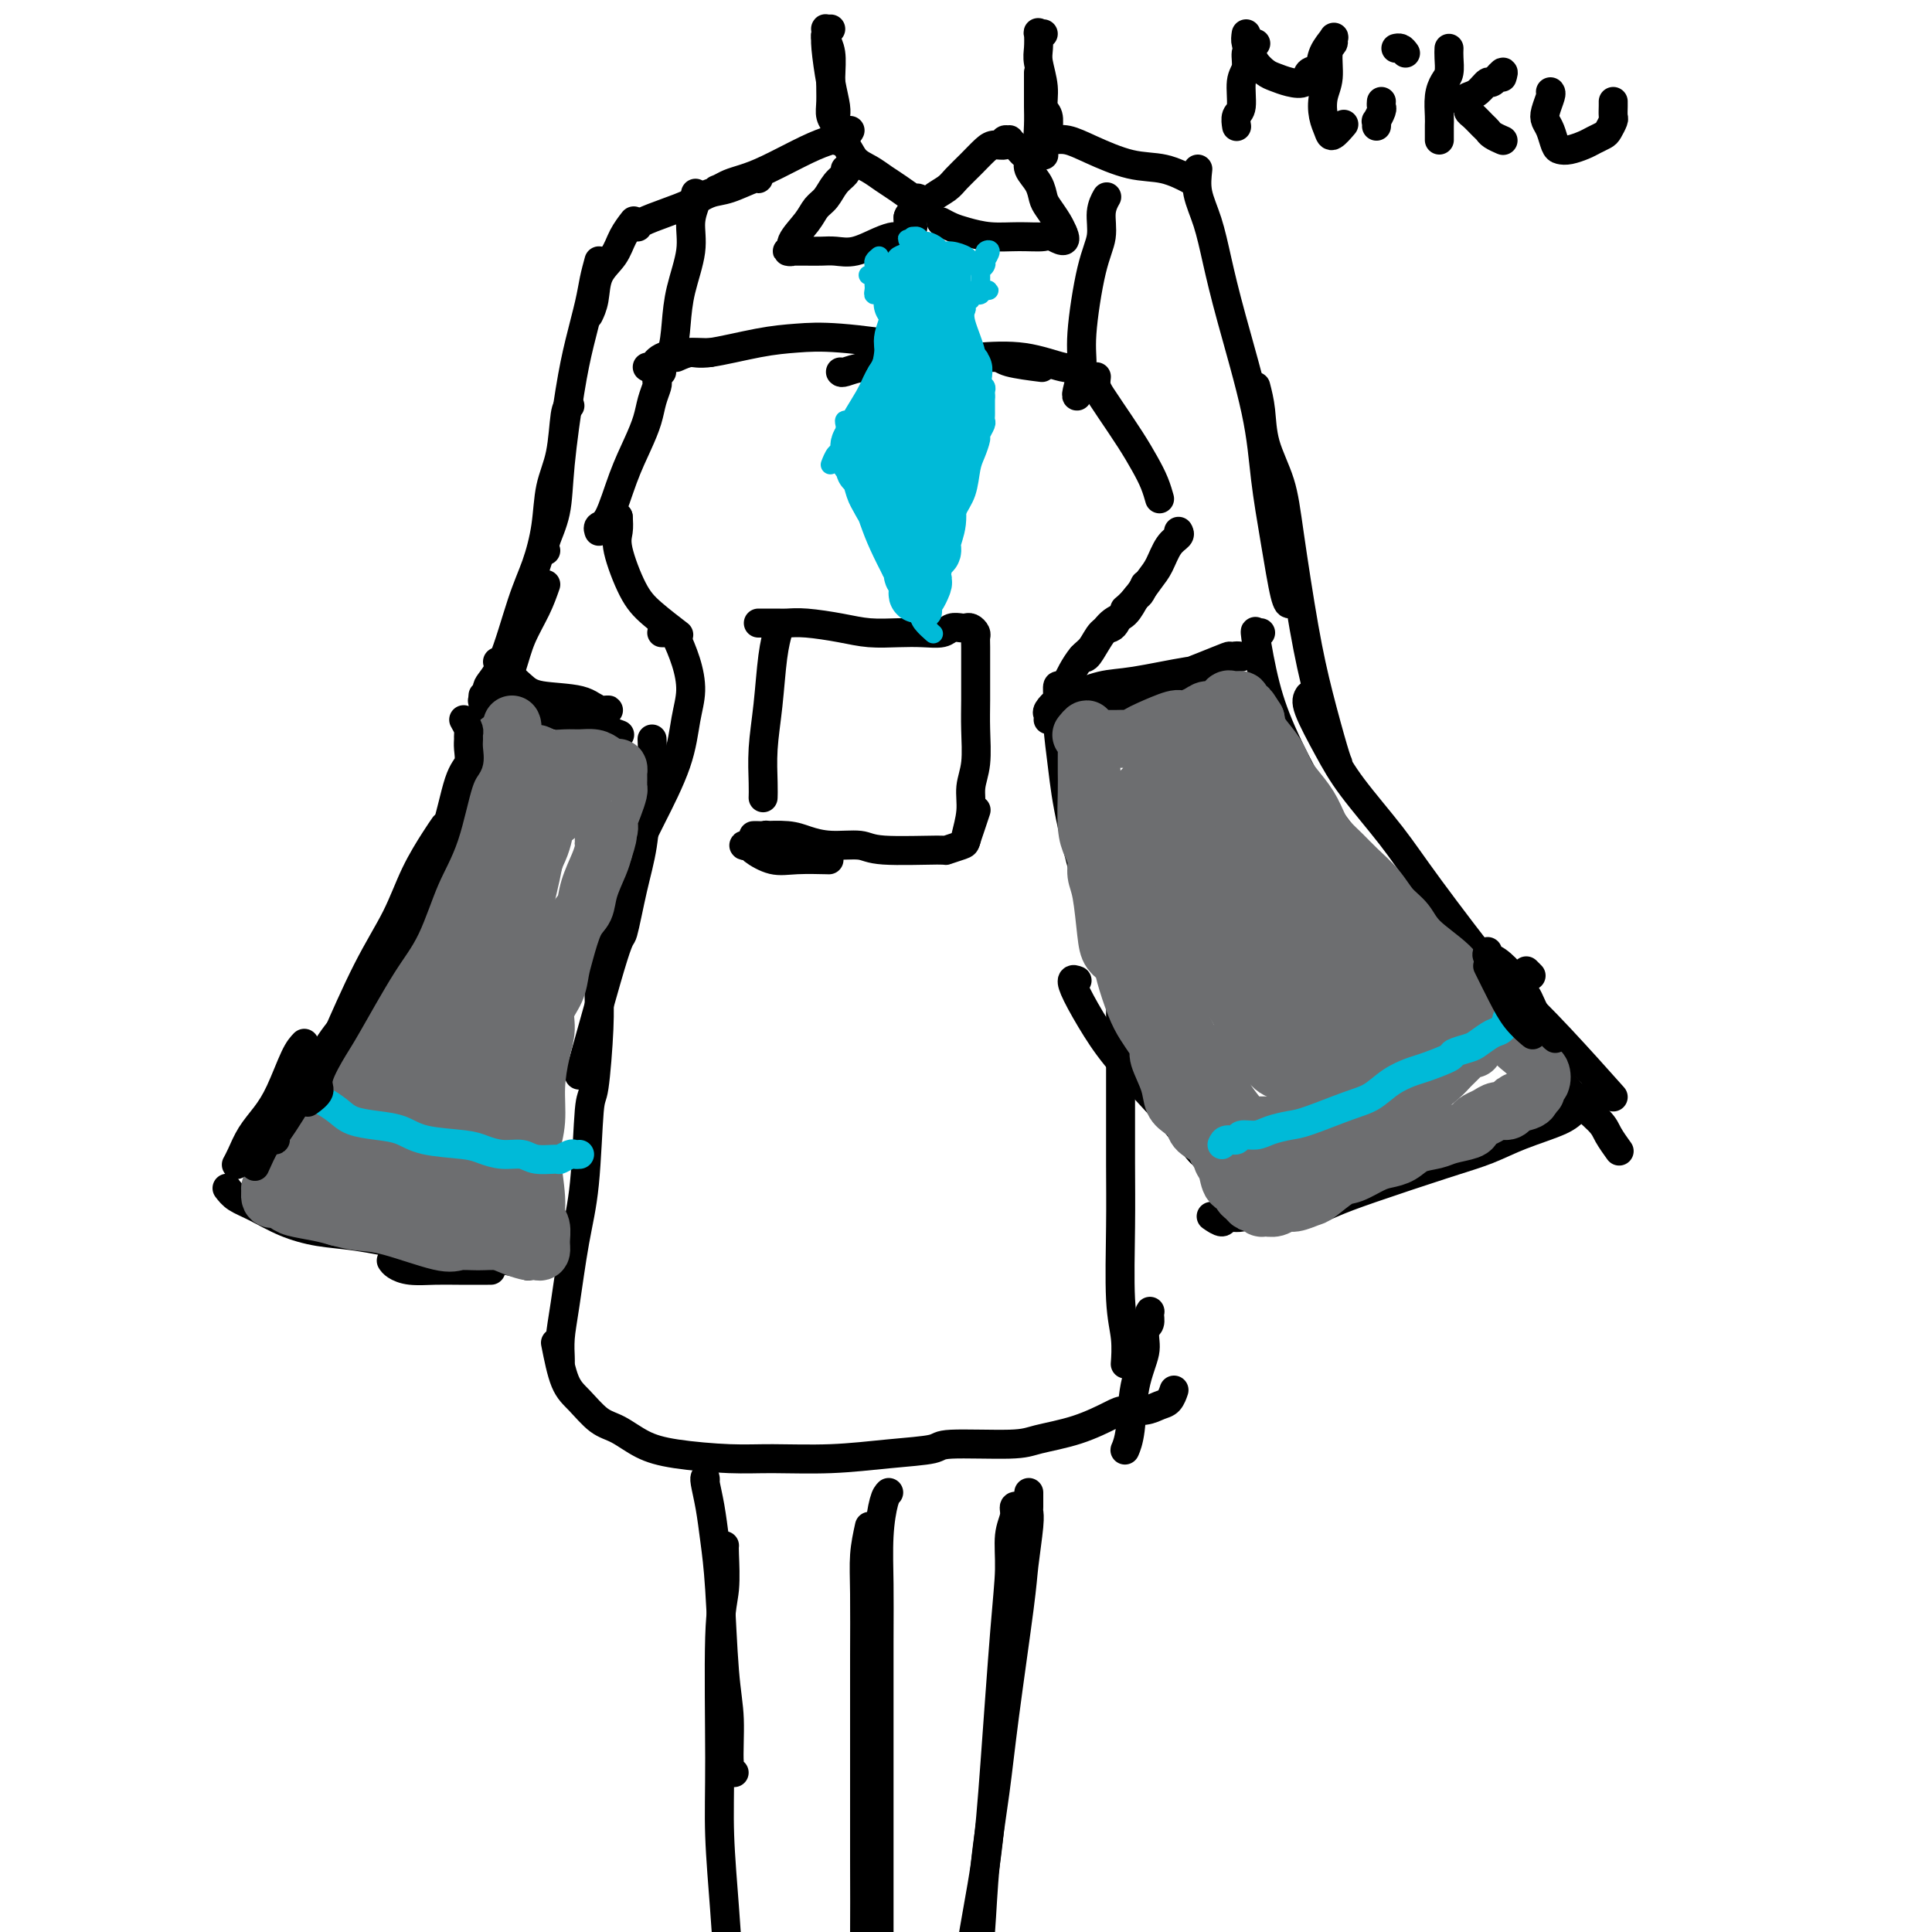 <svg viewBox='0 0 400 400' version='1.1' xmlns='http://www.w3.org/2000/svg' xmlns:xlink='http://www.w3.org/1999/xlink'><g fill='none' stroke='#000000' stroke-width='6' stroke-linecap='round' stroke-linejoin='round'><path d='M171,8c0.031,-0.476 0.061,-0.952 0,-1c-0.061,-0.048 -0.214,0.333 0,1c0.214,0.667 0.793,1.621 1,3c0.207,1.379 0.041,3.182 0,5c-0.041,1.818 0.041,3.652 0,5c-0.041,1.348 -0.207,2.212 0,3c0.207,0.788 0.788,1.500 1,2c0.212,0.500 0.057,0.789 0,1c-0.057,0.211 -0.015,0.345 0,0c0.015,-0.345 0.004,-1.170 0,-2c-0.004,-0.830 -0.001,-1.666 0,-2c0.001,-0.334 0.001,-0.167 0,0'/><path d='M172,6c-0.421,0.019 -0.842,0.037 -1,0c-0.158,-0.037 -0.053,-0.130 0,0c0.053,0.130 0.053,0.483 0,1c-0.053,0.517 -0.158,1.196 0,3c0.158,1.804 0.578,4.731 1,7c0.422,2.269 0.844,3.880 1,5c0.156,1.120 0.044,1.749 0,2c-0.044,0.251 -0.022,0.126 0,0'/><path d='M216,7c-0.420,0.075 -0.841,0.151 -1,0c-0.159,-0.151 -0.058,-0.528 0,0c0.058,0.528 0.072,1.961 0,3c-0.072,1.039 -0.229,1.685 0,3c0.229,1.315 0.846,3.298 1,5c0.154,1.702 -0.155,3.122 0,4c0.155,0.878 0.773,1.215 1,2c0.227,0.785 0.061,2.019 0,3c-0.061,0.981 -0.017,1.709 0,2c0.017,0.291 0.009,0.146 0,0'/><path d='M215,15c-0.001,0.149 -0.001,0.298 0,1c0.001,0.702 0.004,1.957 0,3c-0.004,1.043 -0.015,1.873 0,3c0.015,1.127 0.056,2.549 0,4c-0.056,1.451 -0.207,2.929 0,4c0.207,1.071 0.774,1.735 1,2c0.226,0.265 0.113,0.133 0,0'/><path d='M217,29c-0.049,-0.010 -0.098,-0.020 0,0c0.098,0.020 0.341,0.070 1,0c0.659,-0.070 1.732,-0.260 3,0c1.268,0.260 2.729,0.970 5,2c2.271,1.030 5.351,2.379 8,3c2.649,0.621 4.867,0.513 7,1c2.133,0.487 4.181,1.568 5,2c0.819,0.432 0.410,0.216 0,0'/><path d='M176,27c-0.179,0.341 -0.358,0.683 -1,1c-0.642,0.317 -1.747,0.610 -3,1c-1.253,0.390 -2.653,0.878 -5,2c-2.347,1.122 -5.639,2.877 -8,4c-2.361,1.123 -3.789,1.614 -5,2c-1.211,0.386 -2.205,0.668 -3,1c-0.795,0.332 -1.389,0.714 -2,1c-0.611,0.286 -1.237,0.476 0,0c1.237,-0.476 4.337,-1.618 6,-2c1.663,-0.382 1.888,-0.005 2,0c0.112,0.005 0.111,-0.361 -1,0c-1.111,0.361 -3.331,1.448 -5,2c-1.669,0.552 -2.787,0.568 -4,1c-1.213,0.432 -2.521,1.279 -4,2c-1.479,0.721 -3.128,1.317 -5,2c-1.872,0.683 -3.965,1.453 -5,2c-1.035,0.547 -1.010,0.871 -1,1c0.010,0.129 0.005,0.065 0,0'/><path d='M173,28c-0.185,0.388 -0.370,0.775 0,1c0.370,0.225 1.295,0.286 2,1c0.705,0.714 1.191,2.080 2,3c0.809,0.920 1.942,1.395 3,2c1.058,0.605 2.039,1.342 3,2c0.961,0.658 1.900,1.238 3,2c1.100,0.762 2.361,1.707 3,2c0.639,0.293 0.656,-0.066 1,0c0.344,0.066 1.016,0.556 1,1c-0.016,0.444 -0.719,0.841 -1,1c-0.281,0.159 -0.141,0.079 0,0'/><path d='M175,35c0.180,0.275 0.359,0.551 0,1c-0.359,0.449 -1.257,1.072 -2,2c-0.743,0.928 -1.333,2.161 -2,3c-0.667,0.839 -1.413,1.282 -2,2c-0.587,0.718 -1.015,1.709 -2,3c-0.985,1.291 -2.527,2.882 -3,4c-0.473,1.118 0.124,1.764 0,2c-0.124,0.236 -0.971,0.063 -1,0c-0.029,-0.063 0.758,-0.017 1,0c0.242,0.017 -0.060,0.004 0,0c0.060,-0.004 0.482,0.001 1,0c0.518,-0.001 1.132,-0.007 2,0c0.868,0.007 1.991,0.026 3,0c1.009,-0.026 1.905,-0.097 3,0c1.095,0.097 2.391,0.363 4,0c1.609,-0.363 3.532,-1.355 5,-2c1.468,-0.645 2.481,-0.944 3,-1c0.519,-0.056 0.546,0.130 1,0c0.454,-0.130 1.337,-0.575 2,-1c0.663,-0.425 1.106,-0.831 1,-1c-0.106,-0.169 -0.760,-0.100 -1,0c-0.240,0.100 -0.064,0.233 0,0c0.064,-0.233 0.017,-0.832 0,-1c-0.017,-0.168 -0.005,0.095 0,0c0.005,-0.095 0.002,-0.547 0,-1'/><path d='M188,45c0.126,-0.655 0.442,-0.794 1,-1c0.558,-0.206 1.360,-0.481 2,-1c0.640,-0.519 1.120,-1.284 2,-2c0.880,-0.716 2.161,-1.383 3,-2c0.839,-0.617 1.238,-1.184 2,-2c0.762,-0.816 1.888,-1.883 3,-3c1.112,-1.117 2.211,-2.285 3,-3c0.789,-0.715 1.268,-0.977 2,-1c0.732,-0.023 1.717,0.194 2,0c0.283,-0.194 -0.135,-0.799 0,-1c0.135,-0.201 0.824,0.002 1,0c0.176,-0.002 -0.160,-0.208 0,0c0.160,0.208 0.818,0.829 1,1c0.182,0.171 -0.111,-0.106 0,0c0.111,0.106 0.625,0.597 1,1c0.375,0.403 0.612,0.717 1,1c0.388,0.283 0.929,0.536 1,1c0.071,0.464 -0.328,1.139 0,2c0.328,0.861 1.384,1.909 2,3c0.616,1.091 0.792,2.226 1,3c0.208,0.774 0.448,1.188 1,2c0.552,0.812 1.416,2.021 2,3c0.584,0.979 0.889,1.726 1,2c0.111,0.274 0.030,0.074 0,0c-0.030,-0.074 -0.009,-0.021 0,0c0.009,0.021 0.004,0.011 0,0'/><path d='M220,48c1.465,3.010 -0.874,1.536 -2,1c-1.126,-0.536 -1.039,-0.132 -2,0c-0.961,0.132 -2.969,-0.007 -5,0c-2.031,0.007 -4.086,0.159 -6,0c-1.914,-0.159 -3.688,-0.630 -5,-1c-1.312,-0.370 -2.161,-0.638 -3,-1c-0.839,-0.362 -1.668,-0.818 -2,-1c-0.332,-0.182 -0.166,-0.091 0,0'/><path d='M260,9c-0.301,0.386 -0.601,0.772 -1,1c-0.399,0.228 -0.895,0.297 -1,1c-0.105,0.703 0.182,2.038 0,3c-0.182,0.962 -0.833,1.551 -1,3c-0.167,1.449 0.151,3.760 0,5c-0.151,1.240 -0.771,1.411 -1,2c-0.229,0.589 -0.065,1.597 0,2c0.065,0.403 0.033,0.202 0,0'/><path d='M258,7c-0.096,0.665 -0.192,1.330 0,2c0.192,0.670 0.673,1.346 1,2c0.327,0.654 0.501,1.288 1,2c0.499,0.712 1.323,1.504 2,2c0.677,0.496 1.208,0.695 2,1c0.792,0.305 1.846,0.714 3,1c1.154,0.286 2.408,0.447 3,0c0.592,-0.447 0.523,-1.504 1,-2c0.477,-0.496 1.502,-0.431 2,-1c0.498,-0.569 0.469,-1.771 1,-3c0.531,-1.229 1.621,-2.485 2,-3c0.379,-0.515 0.045,-0.288 0,0c-0.045,0.288 0.197,0.636 0,1c-0.197,0.364 -0.834,0.745 -1,2c-0.166,1.255 0.139,3.386 0,5c-0.139,1.614 -0.724,2.712 -1,4c-0.276,1.288 -0.245,2.765 0,4c0.245,1.235 0.705,2.228 1,3c0.295,0.772 0.426,1.323 1,1c0.574,-0.323 1.593,-1.521 2,-2c0.407,-0.479 0.204,-0.240 0,0'/><path d='M286,21c-0.030,0.372 -0.061,0.744 0,1c0.061,0.256 0.212,0.394 0,1c-0.212,0.606 -0.789,1.678 -1,2c-0.211,0.322 -0.057,-0.106 0,0c0.057,0.106 0.016,0.744 0,1c-0.016,0.256 -0.008,0.128 0,0'/><path d='M291,11c-0.311,-0.422 -0.622,-0.844 -1,-1c-0.378,-0.156 -0.822,-0.044 -1,0c-0.178,0.044 -0.089,0.022 0,0'/><path d='M300,10c-0.022,0.550 -0.044,1.099 0,2c0.044,0.901 0.155,2.152 0,3c-0.155,0.848 -0.578,1.291 -1,2c-0.422,0.709 -0.845,1.682 -1,3c-0.155,1.318 -0.041,2.980 0,4c0.041,1.020 0.011,1.397 0,2c-0.011,0.603 -0.003,1.432 0,2c0.003,0.568 0.001,0.877 0,1c-0.001,0.123 -0.000,0.062 0,0'/><path d='M311,16c0.209,-0.664 0.418,-1.327 0,-1c-0.418,0.327 -1.462,1.646 -2,2c-0.538,0.354 -0.571,-0.256 -1,0c-0.429,0.256 -1.254,1.378 -2,2c-0.746,0.622 -1.413,0.743 -2,1c-0.587,0.257 -1.093,0.650 -1,1c0.093,0.350 0.785,0.657 1,1c0.215,0.343 -0.046,0.722 0,1c0.046,0.278 0.398,0.457 1,1c0.602,0.543 1.454,1.452 2,2c0.546,0.548 0.785,0.734 1,1c0.215,0.266 0.404,0.610 1,1c0.596,0.390 1.599,0.826 2,1c0.401,0.174 0.201,0.087 0,0'/><path d='M321,19c0.107,0.133 0.214,0.267 0,1c-0.214,0.733 -0.748,2.067 -1,3c-0.252,0.933 -0.220,1.466 0,2c0.220,0.534 0.629,1.068 1,2c0.371,0.932 0.704,2.261 1,3c0.296,0.739 0.555,0.888 1,1c0.445,0.112 1.074,0.186 2,0c0.926,-0.186 2.147,-0.631 3,-1c0.853,-0.369 1.339,-0.661 2,-1c0.661,-0.339 1.498,-0.724 2,-1c0.502,-0.276 0.671,-0.442 1,-1c0.329,-0.558 0.820,-1.509 1,-2c0.180,-0.491 0.048,-0.523 0,-1c-0.048,-0.477 -0.013,-1.398 0,-2c0.013,-0.602 0.004,-0.886 0,-1c-0.004,-0.114 -0.002,-0.057 0,0'/><path d='M131,46c0.189,-0.242 0.377,-0.483 0,0c-0.377,0.483 -1.320,1.692 -2,3c-0.680,1.308 -1.097,2.715 -2,4c-0.903,1.285 -2.294,2.447 -3,4c-0.706,1.553 -0.729,3.495 -1,5c-0.271,1.505 -0.792,2.573 -1,3c-0.208,0.427 -0.104,0.214 0,0'/><path d='M124,54c-0.358,1.314 -0.716,2.627 -1,4c-0.284,1.373 -0.495,2.805 -1,5c-0.505,2.195 -1.306,5.151 -2,8c-0.694,2.849 -1.282,5.590 -2,10c-0.718,4.410 -1.565,10.488 -2,15c-0.435,4.512 -0.457,7.457 -1,10c-0.543,2.543 -1.608,4.685 -2,6c-0.392,1.315 -0.112,1.804 0,2c0.112,0.196 0.056,0.098 0,0'/><path d='M118,84c-0.365,0.101 -0.730,0.202 -1,2c-0.270,1.798 -0.445,5.292 -1,8c-0.555,2.708 -1.492,4.629 -2,7c-0.508,2.371 -0.589,5.191 -1,8c-0.411,2.809 -1.153,5.607 -2,8c-0.847,2.393 -1.800,4.382 -3,8c-1.200,3.618 -2.648,8.864 -4,12c-1.352,3.136 -2.610,4.160 -3,5c-0.390,0.840 0.087,1.495 0,2c-0.087,0.505 -0.739,0.858 -1,1c-0.261,0.142 -0.130,0.071 0,0'/><path d='M113,121c-0.549,1.569 -1.099,3.138 -2,5c-0.901,1.862 -2.154,4.016 -3,6c-0.846,1.984 -1.285,3.797 -2,6c-0.715,2.203 -1.707,4.797 -3,8c-1.293,3.203 -2.887,7.016 -4,10c-1.113,2.984 -1.747,5.138 -2,6c-0.253,0.862 -0.127,0.431 0,0'/><path d='M92,171c-0.478,0.687 -0.956,1.374 -2,3c-1.044,1.626 -2.656,4.193 -4,7c-1.344,2.807 -2.422,5.856 -4,9c-1.578,3.144 -3.656,6.385 -6,11c-2.344,4.615 -4.956,10.604 -6,13c-1.044,2.396 -0.522,1.198 0,0'/><path d='M248,35c-0.180,1.614 -0.360,3.228 0,5c0.360,1.772 1.262,3.704 2,6c0.738,2.296 1.314,4.958 2,8c0.686,3.042 1.483,6.465 3,12c1.517,5.535 3.755,13.182 5,19c1.245,5.818 1.497,9.808 2,14c0.503,4.192 1.259,8.588 2,13c0.741,4.412 1.469,8.842 2,11c0.531,2.158 0.866,2.045 1,2c0.134,-0.045 0.067,-0.023 0,0'/><path d='M260,80c0.389,1.509 0.779,3.017 1,5c0.221,1.983 0.274,4.439 1,7c0.726,2.561 2.124,5.225 3,8c0.876,2.775 1.230,5.661 2,11c0.770,5.339 1.958,13.129 3,19c1.042,5.871 1.939,9.821 3,14c1.061,4.179 2.286,8.587 3,11c0.714,2.413 0.918,2.832 1,3c0.082,0.168 0.041,0.084 0,0'/><path d='M271,144c-0.356,0.538 -0.712,1.076 0,3c0.712,1.924 2.492,5.234 4,8c1.508,2.766 2.745,4.987 5,8c2.255,3.013 5.528,6.816 8,10c2.472,3.184 4.142,5.748 8,11c3.858,5.252 9.904,13.192 13,17c3.096,3.808 3.242,3.485 5,5c1.758,1.515 5.127,4.870 9,9c3.873,4.130 8.249,9.037 10,11c1.751,1.963 0.875,0.981 0,0'/><path d='M301,192c0.364,1.108 0.727,2.217 1,3c0.273,0.783 0.455,1.242 2,4c1.545,2.758 4.454,7.815 7,11c2.546,3.185 4.728,4.497 7,7c2.272,2.503 4.634,6.198 7,9c2.366,2.802 4.737,4.710 6,6c1.263,1.290 1.417,1.963 2,3c0.583,1.037 1.595,2.439 2,3c0.405,0.561 0.202,0.280 0,0'/><path d='M136,79c0.094,0.174 0.188,0.349 0,1c-0.188,0.651 -0.658,1.779 -1,3c-0.342,1.221 -0.554,2.537 -1,4c-0.446,1.463 -1.125,3.075 -2,5c-0.875,1.925 -1.947,4.162 -3,7c-1.053,2.838 -2.086,6.276 -3,8c-0.914,1.724 -1.708,1.733 -2,2c-0.292,0.267 -0.084,0.790 0,1c0.084,0.210 0.042,0.105 0,0'/><path d='M128,107c0.000,0.833 0.000,1.667 0,2c0.000,0.333 0.000,0.167 0,0'/><path d='M128,107c0.069,1.026 0.138,2.051 0,3c-0.138,0.949 -0.485,1.821 0,4c0.485,2.179 1.800,5.667 3,8c1.200,2.333 2.285,3.513 4,5c1.715,1.487 4.062,3.282 5,4c0.938,0.718 0.469,0.359 0,0'/><path d='M227,78c-0.080,0.670 -0.159,1.340 0,2c0.159,0.660 0.557,1.309 1,2c0.443,0.691 0.931,1.422 2,3c1.069,1.578 2.717,4.003 4,6c1.283,1.997 2.199,3.566 3,5c0.801,1.434 1.485,2.732 2,4c0.515,1.268 0.861,2.505 1,3c0.139,0.495 0.069,0.247 0,0'/><path d='M244,110c0.177,0.301 0.353,0.601 0,1c-0.353,0.399 -1.237,0.895 -2,2c-0.763,1.105 -1.406,2.818 -2,4c-0.594,1.182 -1.139,1.832 -2,3c-0.861,1.168 -2.040,2.853 -3,4c-0.960,1.147 -1.703,1.756 -2,2c-0.297,0.244 -0.149,0.122 0,0'/><path d='M237,121c-0.351,0.814 -0.702,1.628 -1,2c-0.298,0.372 -0.541,0.303 -1,1c-0.459,0.697 -1.132,2.159 -2,3c-0.868,0.841 -1.932,1.063 -3,2c-1.068,0.938 -2.142,2.591 -3,4c-0.858,1.409 -1.500,2.572 -2,3c-0.500,0.428 -0.857,0.122 -1,0c-0.143,-0.122 -0.071,-0.061 0,0'/><path d='M231,129c-0.244,0.390 -0.489,0.779 -1,1c-0.511,0.221 -1.289,0.273 -2,1c-0.711,0.727 -1.353,2.128 -2,3c-0.647,0.872 -1.297,1.213 -2,2c-0.703,0.787 -1.458,2.020 -2,3c-0.542,0.980 -0.869,1.709 -1,2c-0.131,0.291 -0.065,0.146 0,0'/><path d='M134,76c0.318,0.196 0.635,0.392 1,0c0.365,-0.392 0.777,-1.373 2,-2c1.223,-0.627 3.256,-0.900 5,-1c1.744,-0.100 3.200,-0.027 4,0c0.800,0.027 0.943,0.008 1,0c0.057,-0.008 0.029,-0.004 0,0'/><path d='M140,74c1.065,-0.476 2.131,-0.952 3,-1c0.869,-0.048 1.542,0.332 4,0c2.458,-0.332 6.703,-1.377 10,-2c3.297,-0.623 5.647,-0.823 8,-1c2.353,-0.177 4.709,-0.332 9,0c4.291,0.332 10.517,1.150 15,2c4.483,0.850 7.223,1.730 10,2c2.777,0.270 5.590,-0.072 7,0c1.410,0.072 1.418,0.558 3,1c1.582,0.442 4.738,0.841 6,1c1.262,0.159 0.631,0.080 0,0'/><path d='M174,77c0.102,0.120 0.203,0.239 1,0c0.797,-0.239 2.289,-0.837 4,-1c1.711,-0.163 3.641,0.107 6,0c2.359,-0.107 5.147,-0.593 8,-1c2.853,-0.407 5.770,-0.736 9,-1c3.230,-0.264 6.773,-0.462 10,0c3.227,0.462 6.138,1.586 8,2c1.862,0.414 2.675,0.118 3,0c0.325,-0.118 0.163,-0.059 0,0'/><path d='M137,131c0.783,-0.001 1.566,-0.002 2,0c0.434,0.002 0.519,0.007 1,1c0.481,0.993 1.356,2.973 2,5c0.644,2.027 1.055,4.099 1,6c-0.055,1.901 -0.575,3.631 -1,6c-0.425,2.369 -0.753,5.377 -2,9c-1.247,3.623 -3.413,7.860 -5,11c-1.587,3.140 -2.596,5.183 -3,6c-0.404,0.817 -0.202,0.409 0,0'/><path d='M135,153c0.095,2.499 0.190,4.998 0,7c-0.190,2.002 -0.666,3.508 -1,6c-0.334,2.492 -0.528,5.970 -1,9c-0.472,3.030 -1.223,5.614 -2,9c-0.777,3.386 -1.581,7.576 -2,9c-0.419,1.424 -0.452,0.083 -2,5c-1.548,4.917 -4.609,16.093 -6,21c-1.391,4.907 -1.112,3.545 -1,3c0.112,-0.545 0.056,-0.272 0,0'/><path d='M221,143c-0.308,0.179 -0.616,0.357 -1,0c-0.384,-0.357 -0.846,-1.251 -1,-1c-0.154,0.251 -0.002,1.646 0,3c0.002,1.354 -0.147,2.667 0,5c0.147,2.333 0.591,5.687 1,9c0.409,3.313 0.782,6.585 2,12c1.218,5.415 3.279,12.973 5,19c1.721,6.027 3.100,10.523 4,13c0.900,2.477 1.319,2.936 2,6c0.681,3.064 1.623,8.733 2,11c0.377,2.267 0.188,1.134 0,0'/><path d='M232,183c0.000,0.998 0.000,1.996 0,3c-0.000,1.004 -0.000,2.014 0,5c0.000,2.986 0.000,7.949 0,12c-0.000,4.051 -0.001,7.191 0,11c0.001,3.809 0.004,8.288 0,13c-0.004,4.712 -0.015,9.656 0,14c0.015,4.344 0.057,8.089 0,13c-0.057,4.911 -0.211,10.990 0,15c0.211,4.010 0.789,5.951 1,8c0.211,2.049 0.057,4.205 0,5c-0.057,0.795 -0.016,0.227 0,0c0.016,-0.227 0.008,-0.114 0,0'/><path d='M124,190c0.006,0.201 0.013,0.403 0,3c-0.013,2.597 -0.044,7.591 0,11c0.044,3.409 0.164,5.233 0,9c-0.164,3.767 -0.611,9.475 -1,12c-0.389,2.525 -0.721,1.865 -1,5c-0.279,3.135 -0.506,10.066 -1,15c-0.494,4.934 -1.257,7.872 -2,12c-0.743,4.128 -1.467,9.446 -2,13c-0.533,3.554 -0.875,5.344 -1,7c-0.125,1.656 -0.034,3.177 0,4c0.034,0.823 0.010,0.950 0,1c-0.010,0.050 -0.005,0.025 0,0'/><path d='M115,278c0.603,3.039 1.205,6.078 2,8c0.795,1.922 1.781,2.728 3,4c1.219,1.272 2.669,3.010 4,4c1.331,0.990 2.541,1.232 4,2c1.459,0.768 3.165,2.063 5,3c1.835,0.937 3.799,1.516 7,2c3.201,0.484 7.639,0.873 11,1c3.361,0.127 5.643,-0.008 9,0c3.357,0.008 7.788,0.161 12,0c4.212,-0.161 8.205,-0.634 12,-1c3.795,-0.366 7.390,-0.625 9,-1c1.610,-0.375 1.233,-0.867 4,-1c2.767,-0.133 8.679,0.094 12,0c3.321,-0.094 4.051,-0.508 6,-1c1.949,-0.492 5.116,-1.063 8,-2c2.884,-0.937 5.483,-2.239 7,-3c1.517,-0.761 1.951,-0.982 3,-1c1.049,-0.018 2.712,0.166 4,0c1.288,-0.166 2.201,-0.684 3,-1c0.799,-0.316 1.484,-0.431 2,-1c0.516,-0.569 0.862,-1.591 1,-2c0.138,-0.409 0.069,-0.204 0,0'/><path d='M237,276c-0.116,-0.363 -0.231,-0.726 0,-1c0.231,-0.274 0.810,-0.459 1,-1c0.190,-0.541 -0.008,-1.437 0,-2c0.008,-0.563 0.224,-0.794 0,0c-0.224,0.794 -0.887,2.613 -1,4c-0.113,1.387 0.323,2.344 0,4c-0.323,1.656 -1.407,4.013 -2,7c-0.593,2.987 -0.695,6.605 -1,9c-0.305,2.395 -0.813,3.568 -1,4c-0.187,0.432 -0.053,0.123 0,0c0.053,-0.123 0.027,-0.062 0,0'/><path d='M161,131c0.091,-0.322 0.182,-0.645 0,0c-0.182,0.645 -0.637,2.257 -1,5c-0.363,2.743 -0.633,6.616 -1,10c-0.367,3.384 -0.830,6.280 -1,9c-0.170,2.720 -0.045,5.265 0,7c0.045,1.735 0.012,2.661 0,3c-0.012,0.339 -0.003,0.091 0,0c0.003,-0.091 0.001,-0.026 0,0c-0.001,0.026 -0.000,0.013 0,0'/><path d='M157,129c0.659,0.002 1.319,0.003 2,0c0.681,-0.003 1.384,-0.011 2,0c0.616,0.011 1.147,0.042 2,0c0.853,-0.042 2.030,-0.155 4,0c1.970,0.155 4.734,0.578 7,1c2.266,0.422 4.035,0.841 6,1c1.965,0.159 4.127,0.057 6,0c1.873,-0.057 3.458,-0.067 5,0c1.542,0.067 3.043,0.213 4,0c0.957,-0.213 1.370,-0.786 2,-1c0.630,-0.214 1.475,-0.069 2,0c0.525,0.069 0.729,0.061 1,0c0.271,-0.061 0.608,-0.174 1,0c0.392,0.174 0.837,0.635 1,1c0.163,0.365 0.043,0.632 0,1c-0.043,0.368 -0.011,0.835 0,2c0.011,1.165 -0.001,3.027 0,5c0.001,1.973 0.015,4.056 0,6c-0.015,1.944 -0.060,3.750 0,6c0.060,2.250 0.226,4.943 0,7c-0.226,2.057 -0.845,3.479 -1,5c-0.155,1.521 0.154,3.140 0,5c-0.154,1.860 -0.772,3.962 -1,5c-0.228,1.038 -0.065,1.011 0,1c0.065,-0.011 0.033,-0.005 0,0'/><path d='M202,168c0.084,-0.255 0.168,-0.509 0,0c-0.168,0.509 -0.589,1.782 -1,3c-0.411,1.218 -0.813,2.380 -1,3c-0.187,0.620 -0.158,0.698 -1,1c-0.842,0.302 -2.556,0.828 -3,1c-0.444,0.172 0.380,-0.009 -2,0c-2.380,0.009 -7.965,0.209 -11,0c-3.035,-0.209 -3.521,-0.827 -5,-1c-1.479,-0.173 -3.950,0.097 -6,0c-2.050,-0.097 -3.678,-0.562 -5,-1c-1.322,-0.438 -2.337,-0.850 -4,-1c-1.663,-0.150 -3.973,-0.040 -5,0c-1.027,0.040 -0.769,0.010 -1,0c-0.231,-0.010 -0.950,0.001 -1,0c-0.050,-0.001 0.569,-0.015 1,0c0.431,0.015 0.673,0.060 1,0c0.327,-0.060 0.738,-0.226 1,0c0.262,0.226 0.375,0.845 0,1c-0.375,0.155 -1.238,-0.153 -2,0c-0.762,0.153 -1.422,0.766 -2,1c-0.578,0.234 -1.074,0.087 -1,0c0.074,-0.087 0.718,-0.114 1,0c0.282,0.114 0.203,0.370 1,1c0.797,0.630 2.471,1.633 4,2c1.529,0.367 2.912,0.099 5,0c2.088,-0.099 4.882,-0.028 6,0c1.118,0.028 0.559,0.014 0,0'/><path d='M217,149c0.047,-0.366 0.094,-0.732 0,-1c-0.094,-0.268 -0.327,-0.438 0,-1c0.327,-0.562 1.216,-1.517 2,-2c0.784,-0.483 1.463,-0.495 3,-1c1.537,-0.505 3.934,-1.502 6,-2c2.066,-0.498 3.803,-0.498 7,-1c3.197,-0.502 7.854,-1.507 11,-2c3.146,-0.493 4.780,-0.473 6,-1c1.220,-0.527 2.026,-1.599 3,-2c0.974,-0.401 2.118,-0.129 2,0c-0.118,0.129 -1.497,0.114 -2,0c-0.503,-0.114 -0.131,-0.329 -1,0c-0.869,0.329 -2.981,1.202 -5,2c-2.019,0.798 -3.947,1.521 -7,3c-3.053,1.479 -7.230,3.715 -10,5c-2.770,1.285 -4.132,1.618 -5,2c-0.868,0.382 -1.244,0.813 -1,1c0.244,0.187 1.106,0.132 2,0c0.894,-0.132 1.819,-0.340 4,-1c2.181,-0.660 5.618,-1.771 8,-3c2.382,-1.229 3.711,-2.577 5,-3c1.289,-0.423 2.539,0.078 3,0c0.461,-0.078 0.132,-0.737 0,-1c-0.132,-0.263 -0.066,-0.132 0,0'/><path d='M103,137c0.383,-0.151 0.767,-0.301 1,0c0.233,0.301 0.316,1.055 1,2c0.684,0.945 1.968,2.081 3,3c1.032,0.919 1.810,1.620 4,2c2.190,0.380 5.790,0.439 8,1c2.210,0.561 3.029,1.626 4,2c0.971,0.374 2.093,0.058 2,0c-0.093,-0.058 -1.402,0.142 -2,0c-0.598,-0.142 -0.485,-0.625 -2,-1c-1.515,-0.375 -4.659,-0.644 -7,-1c-2.341,-0.356 -3.879,-0.801 -5,-1c-1.121,-0.199 -1.826,-0.152 -2,0c-0.174,0.152 0.182,0.408 1,1c0.818,0.592 2.097,1.521 3,2c0.903,0.479 1.430,0.507 3,1c1.570,0.493 4.184,1.452 6,2c1.816,0.548 2.835,0.686 4,1c1.165,0.314 2.476,0.804 3,1c0.524,0.196 0.262,0.098 0,0'/><path d='M100,144c0.066,0.795 0.132,1.590 0,3c-0.132,1.410 -0.461,3.435 -1,6c-0.539,2.565 -1.286,5.668 -2,9c-0.714,3.332 -1.395,6.891 -3,11c-1.605,4.109 -4.135,8.769 -6,13c-1.865,4.231 -3.064,8.034 -6,14c-2.936,5.966 -7.610,14.096 -11,19c-3.390,4.904 -5.496,6.583 -7,8c-1.504,1.417 -2.405,2.574 -3,3c-0.595,0.426 -0.884,0.122 -1,0c-0.116,-0.122 -0.058,-0.061 0,0'/><path d='M71,218c-1.015,0.504 -2.031,1.008 -4,3c-1.969,1.992 -4.892,5.473 -7,8c-2.108,2.527 -3.400,4.100 -4,5c-0.600,0.900 -0.508,1.127 -1,2c-0.492,0.873 -1.569,2.392 -2,3c-0.431,0.608 -0.215,0.304 0,0'/><path d='M47,246c0.530,0.695 1.060,1.390 2,2c0.940,0.610 2.290,1.136 4,2c1.710,0.864 3.781,2.067 6,3c2.219,0.933 4.585,1.598 7,2c2.415,0.402 4.879,0.542 8,1c3.121,0.458 6.900,1.233 11,2c4.100,0.767 8.522,1.525 12,2c3.478,0.475 6.013,0.666 8,1c1.987,0.334 3.425,0.810 4,1c0.575,0.190 0.288,0.095 0,0'/><path d='M81,261c0.207,0.309 0.414,0.619 1,1c0.586,0.381 1.552,0.834 3,1c1.448,0.166 3.378,0.044 5,0c1.622,-0.044 2.937,-0.012 5,0c2.063,0.012 4.875,0.003 6,0c1.125,-0.003 0.562,-0.002 0,0'/><path d='M261,131c-0.433,-0.033 -0.866,-0.066 -1,0c-0.134,0.066 0.033,0.232 0,0c-0.033,-0.232 -0.264,-0.862 0,1c0.264,1.862 1.024,6.216 2,10c0.976,3.784 2.168,7.000 4,11c1.832,4.000 4.303,8.786 7,13c2.697,4.214 5.621,7.856 9,12c3.379,4.144 7.212,8.789 9,11c1.788,2.211 1.530,1.987 4,4c2.470,2.013 7.667,6.263 12,10c4.333,3.737 7.801,6.960 10,9c2.199,2.040 3.131,2.895 4,4c0.869,1.105 1.677,2.458 2,3c0.323,0.542 0.162,0.271 0,0'/><path d='M329,227c-0.234,0.774 -0.468,1.548 -1,2c-0.532,0.452 -1.361,0.583 -2,1c-0.639,0.417 -1.089,1.119 -3,2c-1.911,0.881 -5.283,1.940 -8,3c-2.717,1.060 -4.780,2.120 -7,3c-2.220,0.880 -4.597,1.580 -9,3c-4.403,1.420 -10.832,3.560 -15,5c-4.168,1.440 -6.076,2.178 -8,3c-1.924,0.822 -3.864,1.726 -5,2c-1.136,0.274 -1.470,-0.081 -2,0c-0.530,0.081 -1.258,0.599 -1,0c0.258,-0.599 1.502,-2.314 2,-3c0.498,-0.686 0.249,-0.343 0,0'/><path d='M281,240c-2.963,2.353 -5.925,4.706 -8,6c-2.075,1.294 -3.262,1.528 -5,2c-1.738,0.472 -4.028,1.180 -6,2c-1.972,0.820 -3.625,1.750 -5,2c-1.375,0.250 -2.472,-0.180 -3,0c-0.528,0.180 -0.488,0.972 -1,1c-0.512,0.028 -1.575,-0.706 -2,-1c-0.425,-0.294 -0.213,-0.147 0,0'/><path d='M223,203c-0.445,-0.172 -0.889,-0.345 -1,0c-0.111,0.345 0.113,1.206 1,3c0.887,1.794 2.438,4.519 4,7c1.562,2.481 3.137,4.717 6,8c2.863,3.283 7.015,7.612 10,11c2.985,3.388 4.804,5.835 6,7c1.196,1.165 1.770,1.047 2,1c0.230,-0.047 0.115,-0.024 0,0'/><path d='M239,223c-0.894,-0.771 -1.788,-1.542 -2,-2c-0.212,-0.458 0.259,-0.602 0,-1c-0.259,-0.398 -1.249,-1.052 -1,0c0.249,1.052 1.737,3.808 3,6c1.263,2.192 2.302,3.821 4,6c1.698,2.179 4.057,4.908 5,6c0.943,1.092 0.472,0.546 0,0'/><path d='M229,41c0.125,-0.220 0.250,-0.440 0,0c-0.250,0.440 -0.875,1.540 -1,3c-0.125,1.460 0.250,3.281 0,5c-0.250,1.719 -1.125,3.336 -2,7c-0.875,3.664 -1.751,9.374 -2,13c-0.249,3.626 0.129,5.168 0,7c-0.129,1.832 -0.766,3.955 -1,5c-0.234,1.045 -0.067,1.013 0,1c0.067,-0.013 0.033,-0.006 0,0'/><path d='M144,40c-0.034,0.396 -0.068,0.792 0,1c0.068,0.208 0.239,0.227 0,1c-0.239,0.773 -0.889,2.300 -1,4c-0.111,1.700 0.317,3.572 0,6c-0.317,2.428 -1.377,5.411 -2,8c-0.623,2.589 -0.808,4.785 -1,7c-0.192,2.215 -0.392,4.449 -1,6c-0.608,1.551 -1.625,2.417 -2,3c-0.375,0.583 -0.107,0.881 0,1c0.107,0.119 0.054,0.060 0,0'/><path d='M146,307c0.024,-0.428 0.048,-0.856 0,-1c-0.048,-0.144 -0.168,-0.004 0,1c0.168,1.004 0.623,2.872 1,5c0.377,2.128 0.674,4.518 1,7c0.326,2.482 0.679,5.057 1,10c0.321,4.943 0.608,12.253 1,17c0.392,4.747 0.889,6.932 1,10c0.111,3.068 -0.162,7.018 0,9c0.162,1.982 0.761,1.995 1,2c0.239,0.005 0.120,0.003 0,0'/><path d='M150,320c-0.031,0.180 -0.062,0.361 0,2c0.062,1.639 0.216,4.738 0,7c-0.216,2.262 -0.802,3.689 -1,10c-0.198,6.311 -0.009,17.506 0,25c0.009,7.494 -0.162,11.286 0,16c0.162,4.714 0.656,10.349 1,15c0.344,4.651 0.537,8.318 1,12c0.463,3.682 1.196,7.379 2,10c0.804,2.621 1.678,4.167 2,5c0.322,0.833 0.092,0.952 0,1c-0.092,0.048 -0.046,0.024 0,0'/><path d='M184,309c-0.309,0.300 -0.619,0.601 -1,2c-0.381,1.399 -0.834,3.897 -1,7c-0.166,3.103 -0.044,6.811 0,10c0.044,3.189 0.012,5.858 0,12c-0.012,6.142 -0.003,15.758 0,20c0.003,4.242 0.001,3.111 0,7c-0.001,3.889 -0.000,12.797 0,18c0.000,5.203 0.000,6.701 0,8c-0.000,1.299 -0.000,2.400 0,4c0.000,1.600 0.000,3.700 0,5c-0.000,1.300 -0.000,1.800 0,2c0.000,0.200 0.000,0.100 0,0'/><path d='M180,316c-0.423,1.933 -0.845,3.867 -1,6c-0.155,2.133 -0.041,4.466 0,8c0.041,3.534 0.010,8.268 0,13c-0.010,4.732 0.000,9.463 0,17c-0.000,7.537 -0.010,17.880 0,25c0.010,7.120 0.041,11.015 0,16c-0.041,4.985 -0.155,11.058 0,15c0.155,3.942 0.580,5.754 1,8c0.420,2.246 0.834,4.928 1,6c0.166,1.072 0.083,0.536 0,0'/><path d='M213,309c0.007,1.189 0.015,2.379 0,3c-0.015,0.621 -0.052,0.674 0,1c0.052,0.326 0.194,0.926 0,3c-0.194,2.074 -0.724,5.623 -1,8c-0.276,2.377 -0.297,3.583 -1,9c-0.703,5.417 -2.087,15.044 -3,22c-0.913,6.956 -1.355,11.240 -2,16c-0.645,4.760 -1.493,9.994 -2,15c-0.507,5.006 -0.672,9.783 -1,14c-0.328,4.217 -0.820,7.873 -1,11c-0.180,3.127 -0.048,5.727 0,8c0.048,2.273 0.014,4.221 0,5c-0.014,0.779 -0.007,0.390 0,0'/><path d='M211,312c-0.454,-0.147 -0.908,-0.294 -1,0c-0.092,0.294 0.179,1.027 0,2c-0.179,0.973 -0.809,2.184 -1,4c-0.191,1.816 0.058,4.238 0,7c-0.058,2.762 -0.424,5.865 -1,13c-0.576,7.135 -1.363,18.302 -2,27c-0.637,8.698 -1.123,14.927 -2,21c-0.877,6.073 -2.144,11.991 -3,18c-0.856,6.009 -1.301,12.110 -2,18c-0.699,5.890 -1.651,11.568 -2,14c-0.349,2.432 -0.094,1.616 0,5c0.094,3.384 0.027,10.967 0,14c-0.027,3.033 -0.013,1.517 0,0'/></g>
<g fill='none' stroke='#6D6E70' stroke-width='12' stroke-linecap='round' stroke-linejoin='round'><path d='M224,152c-0.113,0.143 -0.226,0.286 0,0c0.226,-0.286 0.793,-1.000 1,-1c0.207,-0.000 0.056,0.713 0,1c-0.056,0.287 -0.016,0.149 0,1c0.016,0.851 0.007,2.692 0,4c-0.007,1.308 -0.012,2.082 0,3c0.012,0.918 0.041,1.978 0,4c-0.041,2.022 -0.152,5.005 0,7c0.152,1.995 0.566,3.002 1,4c0.434,0.998 0.889,1.986 1,3c0.111,1.014 -0.121,2.053 0,3c0.121,0.947 0.595,1.801 1,4c0.405,2.199 0.741,5.743 1,8c0.259,2.257 0.439,3.226 1,4c0.561,0.774 1.502,1.352 2,2c0.498,0.648 0.555,1.368 1,3c0.445,1.632 1.280,4.178 2,6c0.720,1.822 1.324,2.920 2,4c0.676,1.080 1.423,2.141 2,3c0.577,0.859 0.983,1.514 1,2c0.017,0.486 -0.356,0.802 0,2c0.356,1.198 1.441,3.280 2,5c0.559,1.720 0.591,3.080 1,4c0.409,0.920 1.195,1.401 2,2c0.805,0.599 1.628,1.315 2,2c0.372,0.685 0.292,1.338 1,2c0.708,0.662 2.202,1.332 3,2c0.798,0.668 0.899,1.334 1,2'/><path d='M252,238c1.565,1.924 0.979,1.734 1,2c0.021,0.266 0.650,0.988 1,2c0.350,1.012 0.422,2.313 1,3c0.578,0.687 1.661,0.759 2,1c0.339,0.241 -0.068,0.652 0,1c0.068,0.348 0.610,0.633 1,1c0.390,0.367 0.629,0.816 1,1c0.371,0.184 0.876,0.103 1,0c0.124,-0.103 -0.132,-0.228 0,0c0.132,0.228 0.653,0.808 1,1c0.347,0.192 0.520,-0.005 1,0c0.480,0.005 1.267,0.211 2,0c0.733,-0.211 1.411,-0.838 2,-1c0.589,-0.162 1.090,0.140 2,0c0.910,-0.140 2.228,-0.724 3,-1c0.772,-0.276 0.996,-0.245 2,-1c1.004,-0.755 2.786,-2.295 4,-3c1.214,-0.705 1.860,-0.574 3,-1c1.140,-0.426 2.774,-1.410 4,-2c1.226,-0.590 2.045,-0.788 3,-1c0.955,-0.212 2.046,-0.438 3,-1c0.954,-0.562 1.772,-1.460 3,-2c1.228,-0.540 2.867,-0.722 4,-1c1.133,-0.278 1.760,-0.652 3,-1c1.240,-0.348 3.095,-0.672 4,-1c0.905,-0.328 0.862,-0.662 1,-1c0.138,-0.338 0.457,-0.682 1,-1c0.543,-0.318 1.311,-0.611 2,-1c0.689,-0.389 1.301,-0.874 2,-1c0.699,-0.126 1.485,0.107 2,0c0.515,-0.107 0.757,-0.553 1,-1'/><path d='M313,229c8.011,-3.493 2.538,-1.724 1,-1c-1.538,0.724 0.860,0.405 2,0c1.140,-0.405 1.022,-0.896 1,-1c-0.022,-0.104 0.050,0.181 0,0c-0.050,-0.181 -0.223,-0.826 0,-1c0.223,-0.174 0.841,0.123 1,0c0.159,-0.123 -0.142,-0.666 0,-1c0.142,-0.334 0.725,-0.460 1,-1c0.275,-0.540 0.241,-1.493 0,-2c-0.241,-0.507 -0.690,-0.569 -1,-1c-0.310,-0.431 -0.480,-1.231 -1,-2c-0.520,-0.769 -1.389,-1.507 -2,-2c-0.611,-0.493 -0.965,-0.742 -2,-2c-1.035,-1.258 -2.753,-3.526 -4,-5c-1.247,-1.474 -2.024,-2.155 -3,-3c-0.976,-0.845 -2.152,-1.852 -3,-3c-0.848,-1.148 -1.370,-2.435 -3,-4c-1.630,-1.565 -4.369,-3.409 -6,-5c-1.631,-1.591 -2.155,-2.929 -3,-4c-0.845,-1.071 -2.012,-1.876 -3,-3c-0.988,-1.124 -1.798,-2.568 -3,-4c-1.202,-1.432 -2.796,-2.850 -4,-4c-1.204,-1.150 -2.017,-2.030 -3,-3c-0.983,-0.970 -2.136,-2.030 -3,-3c-0.864,-0.970 -1.437,-1.851 -2,-3c-0.563,-1.149 -1.114,-2.565 -2,-4c-0.886,-1.435 -2.108,-2.887 -3,-4c-0.892,-1.113 -1.456,-1.886 -2,-3c-0.544,-1.114 -1.070,-2.569 -2,-4c-0.930,-1.431 -2.266,-2.837 -3,-4c-0.734,-1.163 -0.867,-2.081 -1,-3'/><path d='M260,149c-2.504,-4.045 -1.263,-1.658 -1,-1c0.263,0.658 -0.450,-0.412 -1,-1c-0.550,-0.588 -0.935,-0.693 -1,-1c-0.065,-0.307 0.191,-0.816 0,-1c-0.191,-0.184 -0.827,-0.041 -1,0c-0.173,0.041 0.119,-0.018 0,0c-0.119,0.018 -0.650,0.113 -1,0c-0.350,-0.113 -0.521,-0.432 -1,0c-0.479,0.432 -1.266,1.617 -2,2c-0.734,0.383 -1.415,-0.034 -2,0c-0.585,0.034 -1.073,0.520 -2,1c-0.927,0.480 -2.294,0.956 -3,1c-0.706,0.044 -0.752,-0.342 -2,0c-1.248,0.342 -3.699,1.412 -5,2c-1.301,0.588 -1.451,0.693 -2,1c-0.549,0.307 -1.496,0.814 -2,1c-0.504,0.186 -0.566,0.050 -1,0c-0.434,-0.050 -1.240,-0.013 -2,0c-0.760,0.013 -1.476,0.001 -2,0c-0.524,-0.001 -0.857,0.007 -1,0c-0.143,-0.007 -0.095,-0.030 0,0c0.095,0.030 0.235,0.112 0,0c-0.235,-0.112 -0.847,-0.417 -1,0c-0.153,0.417 0.154,1.557 0,2c-0.154,0.443 -0.770,0.189 -1,1c-0.230,0.811 -0.074,2.686 0,4c0.074,1.314 0.067,2.068 0,3c-0.067,0.932 -0.193,2.044 0,4c0.193,1.956 0.706,4.757 1,7c0.294,2.243 0.370,3.926 1,6c0.630,2.074 1.815,4.537 3,7'/><path d='M231,187c1.320,4.712 2.121,6.492 3,8c0.879,1.508 1.835,2.745 3,5c1.165,2.255 2.538,5.528 3,7c0.462,1.472 0.012,1.143 1,3c0.988,1.857 3.414,5.899 5,8c1.586,2.101 2.330,2.262 3,3c0.670,0.738 1.264,2.054 2,3c0.736,0.946 1.614,1.521 2,2c0.386,0.479 0.282,0.860 1,2c0.718,1.140 2.260,3.038 3,4c0.740,0.962 0.677,0.990 1,1c0.323,0.010 1.030,0.004 2,0c0.970,-0.004 2.201,-0.004 3,0c0.799,0.004 1.166,0.013 2,0c0.834,-0.013 2.134,-0.049 3,0c0.866,0.049 1.299,0.182 2,0c0.701,-0.182 1.672,-0.679 3,-1c1.328,-0.321 3.015,-0.465 5,-1c1.985,-0.535 4.268,-1.459 6,-2c1.732,-0.541 2.912,-0.698 4,-1c1.088,-0.302 2.084,-0.749 3,-1c0.916,-0.251 1.751,-0.305 3,-1c1.249,-0.695 2.912,-2.031 4,-3c1.088,-0.969 1.601,-1.570 2,-2c0.399,-0.430 0.685,-0.690 1,-1c0.315,-0.310 0.659,-0.670 1,-1c0.341,-0.330 0.680,-0.630 1,-1c0.320,-0.370 0.622,-0.811 1,-1c0.378,-0.189 0.833,-0.128 1,0c0.167,0.128 0.048,0.322 0,0c-0.048,-0.322 -0.024,-1.161 0,-2'/><path d='M305,215c1.557,-1.783 -0.052,-0.741 -1,-1c-0.948,-0.259 -1.235,-1.820 -2,-3c-0.765,-1.180 -2.008,-1.980 -3,-3c-0.992,-1.020 -1.733,-2.261 -4,-4c-2.267,-1.739 -6.060,-3.976 -9,-6c-2.940,-2.024 -5.027,-3.836 -7,-6c-1.973,-2.164 -3.832,-4.678 -6,-7c-2.168,-2.322 -4.646,-4.450 -7,-7c-2.354,-2.550 -4.584,-5.523 -6,-7c-1.416,-1.477 -2.019,-1.460 -3,-3c-0.981,-1.540 -2.342,-4.638 -3,-6c-0.658,-1.362 -0.614,-0.988 -1,-2c-0.386,-1.012 -1.203,-3.408 -2,-5c-0.797,-1.592 -1.575,-2.379 -2,-3c-0.425,-0.621 -0.498,-1.077 -1,-1c-0.502,0.077 -1.434,0.688 -2,1c-0.566,0.312 -0.767,0.324 -1,1c-0.233,0.676 -0.499,2.015 -1,3c-0.501,0.985 -1.238,1.617 -2,2c-0.762,0.383 -1.548,0.516 -2,1c-0.452,0.484 -0.570,1.318 -1,2c-0.430,0.682 -1.170,1.212 -2,2c-0.830,0.788 -1.749,1.835 -2,3c-0.251,1.165 0.164,2.448 0,4c-0.164,1.552 -0.909,3.372 -1,5c-0.091,1.628 0.471,3.063 1,6c0.529,2.937 1.026,7.375 2,11c0.974,3.625 2.426,6.435 3,8c0.574,1.565 0.270,1.883 1,4c0.730,2.117 2.494,6.033 4,9c1.506,2.967 2.753,4.983 4,7'/><path d='M249,220c3.009,6.392 4.531,8.373 6,10c1.469,1.627 2.886,2.900 4,4c1.114,1.100 1.925,2.027 3,3c1.075,0.973 2.412,1.993 4,2c1.588,0.007 3.425,-1.000 5,-2c1.575,-1.000 2.888,-1.994 4,-3c1.112,-1.006 2.024,-2.025 3,-3c0.976,-0.975 2.016,-1.905 3,-3c0.984,-1.095 1.911,-2.354 3,-4c1.089,-1.646 2.342,-3.679 3,-5c0.658,-1.321 0.723,-1.930 1,-4c0.277,-2.070 0.766,-5.600 1,-8c0.234,-2.400 0.213,-3.669 -1,-6c-1.213,-2.331 -3.616,-5.724 -6,-8c-2.384,-2.276 -4.747,-3.434 -7,-5c-2.253,-1.566 -4.395,-3.539 -7,-6c-2.605,-2.461 -5.671,-5.410 -7,-7c-1.329,-1.590 -0.919,-1.822 -3,-4c-2.081,-2.178 -6.653,-6.302 -9,-8c-2.347,-1.698 -2.470,-0.968 -3,0c-0.530,0.968 -1.469,2.176 -2,4c-0.531,1.824 -0.655,4.265 0,9c0.655,4.735 2.089,11.765 4,17c1.911,5.235 4.299,8.677 7,12c2.701,3.323 5.714,6.528 7,8c1.286,1.472 0.846,1.211 3,3c2.154,1.789 6.903,5.629 9,7c2.097,1.371 1.541,0.275 1,-1c-0.541,-1.275 -1.069,-2.728 -2,-5c-0.931,-2.272 -2.266,-5.363 -4,-9c-1.734,-3.637 -3.867,-7.818 -6,-12'/><path d='M263,196c-3.119,-6.675 -5.416,-9.864 -8,-13c-2.584,-3.136 -5.453,-6.220 -7,-7c-1.547,-0.780 -1.770,0.743 -2,3c-0.230,2.257 -0.467,5.249 0,8c0.467,2.751 1.640,5.260 4,10c2.360,4.740 5.909,11.712 9,16c3.091,4.288 5.724,5.893 8,7c2.276,1.107 4.195,1.717 6,2c1.805,0.283 3.495,0.238 4,-2c0.505,-2.238 -0.175,-6.669 -1,-10c-0.825,-3.331 -1.796,-5.563 -3,-8c-1.204,-2.437 -2.640,-5.081 -4,-7c-1.360,-1.919 -2.644,-3.113 -4,-4c-1.356,-0.887 -2.784,-1.467 -4,0c-1.216,1.467 -2.219,4.982 -2,8c0.219,3.018 1.661,5.541 3,7c1.339,1.459 2.574,1.856 3,3c0.426,1.144 0.042,3.036 4,4c3.958,0.964 12.256,1.000 16,0c3.744,-1.000 2.932,-3.035 3,-5c0.068,-1.965 1.015,-3.861 1,-5c-0.015,-1.139 -0.993,-1.520 -2,-2c-1.007,-0.480 -2.045,-1.060 -3,-1c-0.955,0.060 -1.829,0.760 -3,2c-1.171,1.240 -2.639,3.021 -3,5c-0.361,1.979 0.387,4.158 1,6c0.613,1.842 1.093,3.347 3,5c1.907,1.653 5.243,3.453 7,4c1.757,0.547 1.935,-0.161 3,-1c1.065,-0.839 3.019,-1.811 4,-3c0.981,-1.189 0.991,-2.594 1,-4'/><path d='M297,214c0.951,-1.848 -0.671,-2.469 -3,-4c-2.329,-1.531 -5.366,-3.971 -8,-5c-2.634,-1.029 -4.865,-0.648 -7,0c-2.135,0.648 -4.172,1.564 -6,3c-1.828,1.436 -3.445,3.391 -5,5c-1.555,1.609 -3.048,2.870 -4,4c-0.952,1.130 -1.364,2.128 -1,3c0.364,0.872 1.505,1.617 3,2c1.495,0.383 3.343,0.404 5,0c1.657,-0.404 3.124,-1.233 5,-2c1.876,-0.767 4.160,-1.474 5,-2c0.840,-0.526 0.235,-0.873 -1,-1c-1.235,-0.127 -3.102,-0.034 -5,0c-1.898,0.034 -3.829,0.009 -6,0c-2.171,-0.009 -4.582,-0.002 -7,0c-2.418,0.002 -4.843,0.001 -6,0c-1.157,-0.001 -1.045,-0.000 -1,0c0.045,0.000 0.022,0.000 0,0'/><path d='M106,150c0.096,0.204 0.192,0.409 0,1c-0.192,0.591 -0.674,1.570 -1,3c-0.326,1.430 -0.498,3.313 -1,5c-0.502,1.687 -1.334,3.177 -2,5c-0.666,1.823 -1.164,3.977 -2,6c-0.836,2.023 -2.009,3.915 -3,6c-0.991,2.085 -1.800,4.362 -3,7c-1.200,2.638 -2.789,5.638 -4,8c-1.211,2.362 -2.042,4.087 -3,6c-0.958,1.913 -2.043,4.013 -3,6c-0.957,1.987 -1.788,3.859 -3,6c-1.212,2.141 -2.806,4.549 -4,6c-1.194,1.451 -1.987,1.945 -3,3c-1.013,1.055 -2.245,2.669 -3,4c-0.755,1.331 -1.032,2.377 -2,4c-0.968,1.623 -2.626,3.824 -4,5c-1.374,1.176 -2.463,1.327 -3,2c-0.537,0.673 -0.521,1.866 -1,3c-0.479,1.134 -1.453,2.207 -2,3c-0.547,0.793 -0.668,1.307 -1,2c-0.332,0.693 -0.875,1.566 -1,2c-0.125,0.434 0.167,0.428 0,1c-0.167,0.572 -0.793,1.722 -1,2c-0.207,0.278 0.004,-0.315 0,0c-0.004,0.315 -0.222,1.537 0,2c0.222,0.463 0.884,0.165 1,0c0.116,-0.165 -0.314,-0.199 0,0c0.314,0.199 1.373,0.631 2,1c0.627,0.369 0.823,0.676 2,1c1.177,0.324 3.336,0.664 5,1c1.664,0.336 2.832,0.668 4,1'/><path d='M70,252c2.619,0.679 3.666,0.876 5,1c1.334,0.124 2.955,0.176 6,1c3.045,0.824 7.514,2.420 10,3c2.486,0.580 2.988,0.145 4,0c1.012,-0.145 2.533,-0.000 4,0c1.467,0.000 2.879,-0.144 4,0c1.121,0.144 1.950,0.576 3,1c1.050,0.424 2.319,0.841 3,1c0.681,0.159 0.772,0.061 1,0c0.228,-0.061 0.593,-0.085 1,0c0.407,0.085 0.856,0.278 1,0c0.144,-0.278 -0.017,-1.027 0,-2c0.017,-0.973 0.214,-2.170 0,-3c-0.214,-0.830 -0.838,-1.294 -1,-2c-0.162,-0.706 0.138,-1.656 0,-4c-0.138,-2.344 -0.714,-6.082 -1,-8c-0.286,-1.918 -0.283,-2.014 0,-3c0.283,-0.986 0.844,-2.861 1,-5c0.156,-2.139 -0.095,-4.543 0,-7c0.095,-2.457 0.536,-4.968 1,-7c0.464,-2.032 0.950,-3.584 1,-5c0.050,-1.416 -0.335,-2.697 0,-4c0.335,-1.303 1.389,-2.627 2,-4c0.611,-1.373 0.779,-2.795 1,-4c0.221,-1.205 0.497,-2.192 1,-4c0.503,-1.808 1.234,-4.438 2,-6c0.766,-1.562 1.566,-2.058 2,-3c0.434,-0.942 0.501,-2.331 1,-4c0.499,-1.669 1.428,-3.620 2,-5c0.572,-1.380 0.786,-2.190 1,-3'/><path d='M125,176c1.793,-5.459 0.274,-2.608 0,-2c-0.274,0.608 0.697,-1.027 1,-2c0.303,-0.973 -0.062,-1.283 0,-2c0.062,-0.717 0.553,-1.841 1,-3c0.447,-1.159 0.852,-2.353 1,-3c0.148,-0.647 0.040,-0.747 0,-1c-0.040,-0.253 -0.010,-0.660 0,-1c0.010,-0.340 0.001,-0.612 0,-1c-0.001,-0.388 0.008,-0.891 0,-1c-0.008,-0.109 -0.032,0.177 0,0c0.032,-0.177 0.118,-0.818 0,-1c-0.118,-0.182 -0.442,0.095 -1,0c-0.558,-0.095 -1.351,-0.560 -2,-1c-0.649,-0.440 -1.156,-0.854 -2,-1c-0.844,-0.146 -2.027,-0.023 -3,0c-0.973,0.023 -1.737,-0.053 -3,0c-1.263,0.053 -3.024,0.234 -4,0c-0.976,-0.234 -1.168,-0.884 -2,-1c-0.832,-0.116 -2.304,0.303 -3,0c-0.696,-0.303 -0.617,-1.329 -1,-2c-0.383,-0.671 -1.227,-0.987 -2,-1c-0.773,-0.013 -1.474,0.278 -2,1c-0.526,0.722 -0.876,1.876 -1,3c-0.124,1.124 -0.021,2.217 0,3c0.021,0.783 -0.039,1.256 0,4c0.039,2.744 0.179,7.760 0,11c-0.179,3.240 -0.675,4.705 -1,7c-0.325,2.295 -0.479,5.419 -1,8c-0.521,2.581 -1.410,4.618 -2,7c-0.590,2.382 -0.883,5.109 -2,8c-1.117,2.891 -3.059,5.945 -5,9'/><path d='M91,214c-2.214,5.037 -3.250,5.630 -5,8c-1.750,2.370 -4.215,6.515 -6,9c-1.785,2.485 -2.889,3.308 -4,4c-1.111,0.692 -2.230,1.253 -3,2c-0.770,0.747 -1.191,1.678 -2,2c-0.809,0.322 -2.007,0.033 -3,0c-0.993,-0.033 -1.783,0.190 -2,0c-0.217,-0.190 0.137,-0.791 0,-1c-0.137,-0.209 -0.767,-0.025 -1,0c-0.233,0.025 -0.070,-0.110 0,0c0.070,0.110 0.048,0.465 0,1c-0.048,0.535 -0.121,1.251 0,2c0.121,0.749 0.435,1.530 1,2c0.565,0.470 1.382,0.630 2,1c0.618,0.370 1.039,0.951 2,1c0.961,0.049 2.463,-0.433 4,-1c1.537,-0.567 3.107,-1.220 6,-2c2.893,-0.780 7.107,-1.686 10,-2c2.893,-0.314 4.464,-0.037 6,0c1.536,0.037 3.037,-0.167 4,0c0.963,0.167 1.386,0.703 2,0c0.614,-0.703 1.417,-2.646 2,-4c0.583,-1.354 0.944,-2.120 1,-4c0.056,-1.880 -0.194,-4.875 0,-8c0.194,-3.125 0.832,-6.382 1,-10c0.168,-3.618 -0.134,-7.599 0,-11c0.134,-3.401 0.704,-6.224 1,-9c0.296,-2.776 0.316,-5.507 0,-7c-0.316,-1.493 -0.970,-1.748 -1,-2c-0.030,-0.252 0.563,-0.501 1,-1c0.437,-0.499 0.719,-1.250 1,-2'/><path d='M108,182c0.608,-7.902 0.129,-0.657 0,2c-0.129,2.657 0.091,0.727 0,2c-0.091,1.273 -0.494,5.748 -1,10c-0.506,4.252 -1.116,8.282 -2,12c-0.884,3.718 -2.041,7.126 -3,12c-0.959,4.874 -1.721,11.214 -2,15c-0.279,3.786 -0.075,5.018 0,6c0.075,0.982 0.021,1.714 0,2c-0.021,0.286 -0.009,0.125 0,-1c0.009,-1.125 0.017,-3.213 0,-6c-0.017,-2.787 -0.057,-6.271 0,-10c0.057,-3.729 0.211,-7.702 1,-12c0.789,-4.298 2.214,-8.920 3,-13c0.786,-4.080 0.934,-7.618 2,-12c1.066,-4.382 3.049,-9.608 4,-13c0.951,-3.392 0.871,-4.950 1,-6c0.129,-1.050 0.467,-1.593 1,-2c0.533,-0.407 1.260,-0.677 1,1c-0.260,1.677 -1.506,5.302 -2,7c-0.494,1.698 -0.236,1.469 -1,5c-0.764,3.531 -2.549,10.821 -4,16c-1.451,5.179 -2.569,8.247 -4,14c-1.431,5.753 -3.177,14.189 -4,19c-0.823,4.811 -0.724,5.995 -1,7c-0.276,1.005 -0.927,1.829 -1,2c-0.073,0.171 0.430,-0.312 1,-2c0.570,-1.688 1.205,-4.582 2,-7c0.795,-2.418 1.749,-4.359 2,-6c0.251,-1.641 -0.202,-2.980 0,-4c0.202,-1.020 1.058,-1.720 1,-2c-0.058,-0.280 -1.029,-0.140 -2,0'/><path d='M100,218c0.279,-2.234 -0.525,1.681 -2,5c-1.475,3.319 -3.621,6.043 -5,8c-1.379,1.957 -1.992,3.148 -3,4c-1.008,0.852 -2.411,1.364 -4,2c-1.589,0.636 -3.365,1.396 -4,2c-0.635,0.604 -0.129,1.052 0,1c0.129,-0.052 -0.118,-0.604 0,-1c0.118,-0.396 0.601,-0.637 1,-1c0.399,-0.363 0.712,-0.848 1,-1c0.288,-0.152 0.550,0.027 1,0c0.450,-0.027 1.089,-0.262 2,0c0.911,0.262 2.094,1.021 3,2c0.906,0.979 1.534,2.180 3,3c1.466,0.820 3.768,1.260 6,2c2.232,0.740 4.393,1.779 5,2c0.607,0.221 -0.342,-0.375 -1,-1c-0.658,-0.625 -1.026,-1.278 -2,-2c-0.974,-0.722 -2.554,-1.514 -4,-3c-1.446,-1.486 -2.758,-3.667 -4,-5c-1.242,-1.333 -2.415,-1.819 -3,-2c-0.585,-0.181 -0.584,-0.058 -1,-2c-0.416,-1.942 -1.250,-5.951 -1,-9c0.250,-3.049 1.586,-5.140 3,-8c1.414,-2.860 2.908,-6.490 4,-9c1.092,-2.510 1.783,-3.901 3,-6c1.217,-2.099 2.959,-4.905 4,-7c1.041,-2.095 1.382,-3.479 3,-6c1.618,-2.521 4.512,-6.179 6,-9c1.488,-2.821 1.568,-4.806 2,-6c0.432,-1.194 1.216,-1.597 2,-2'/><path d='M115,169c4.341,-8.486 1.693,-3.202 1,-2c-0.693,1.202 0.568,-1.679 1,-3c0.432,-1.321 0.035,-1.083 0,-1c-0.035,0.083 0.292,0.010 0,0c-0.292,-0.010 -1.205,0.042 -2,1c-0.795,0.958 -1.473,2.822 -2,5c-0.527,2.178 -0.903,4.669 -2,8c-1.097,3.331 -2.915,7.503 -4,11c-1.085,3.497 -1.439,6.320 -3,11c-1.561,4.680 -4.331,11.217 -6,16c-1.669,4.783 -2.239,7.813 -3,10c-0.761,2.187 -1.713,3.532 -2,5c-0.287,1.468 0.092,3.060 0,4c-0.092,0.940 -0.654,1.230 -1,2c-0.346,0.770 -0.476,2.020 -1,3c-0.524,0.980 -1.442,1.688 -2,2c-0.558,0.312 -0.756,0.227 -1,0c-0.244,-0.227 -0.534,-0.597 -1,-1c-0.466,-0.403 -1.109,-0.841 -2,-1c-0.891,-0.159 -2.030,-0.040 -3,0c-0.970,0.040 -1.769,-0.001 -3,0c-1.231,0.001 -2.893,0.042 -4,0c-1.107,-0.042 -1.660,-0.169 -3,-1c-1.340,-0.831 -3.466,-2.367 -5,-4c-1.534,-1.633 -2.475,-3.364 -3,-4c-0.525,-0.636 -0.632,-0.179 -1,-1c-0.368,-0.821 -0.995,-2.921 -1,-4c-0.005,-1.079 0.614,-1.137 1,-1c0.386,0.137 0.539,0.468 1,1c0.461,0.532 1.231,1.266 2,2'/><path d='M66,227c1.414,0.605 2.949,1.118 4,2c1.051,0.882 1.619,2.134 3,4c1.381,1.866 3.575,4.345 5,6c1.425,1.655 2.079,2.487 3,4c0.921,1.513 2.108,3.709 3,5c0.892,1.291 1.489,1.678 2,2c0.511,0.322 0.936,0.581 1,1c0.064,0.419 -0.232,0.999 0,1c0.232,0.001 0.991,-0.576 1,-1c0.009,-0.424 -0.731,-0.696 -1,-1c-0.269,-0.304 -0.066,-0.641 0,-1c0.066,-0.359 -0.006,-0.738 0,-1c0.006,-0.262 0.089,-0.405 0,0c-0.089,0.405 -0.348,1.358 0,2c0.348,0.642 1.305,0.971 2,1c0.695,0.029 1.129,-0.243 2,0c0.871,0.243 2.180,1.002 3,1c0.820,-0.002 1.151,-0.766 2,-1c0.849,-0.234 2.218,0.060 3,0c0.782,-0.060 0.979,-0.475 1,-1c0.021,-0.525 -0.134,-1.161 0,-2c0.134,-0.839 0.556,-1.881 0,-3c-0.556,-1.119 -2.092,-2.316 -3,-3c-0.908,-0.684 -1.190,-0.856 -2,-1c-0.810,-0.144 -2.149,-0.259 -3,-1c-0.851,-0.741 -1.215,-2.107 -2,-3c-0.785,-0.893 -1.992,-1.314 -3,-2c-1.008,-0.686 -1.817,-1.637 -3,-3c-1.183,-1.363 -2.742,-3.136 -4,-5c-1.258,-1.864 -2.217,-3.818 -3,-5c-0.783,-1.182 -1.392,-1.591 -2,-2'/><path d='M75,220c-3.795,-3.865 -0.784,-1.026 0,0c0.784,1.026 -0.659,0.239 -1,0c-0.341,-0.239 0.419,0.069 1,0c0.581,-0.069 0.984,-0.514 2,-1c1.016,-0.486 2.645,-1.014 4,-2c1.355,-0.986 2.434,-2.429 5,-5c2.566,-2.571 6.617,-6.268 9,-9c2.383,-2.732 3.097,-4.497 4,-6c0.903,-1.503 1.995,-2.743 3,-4c1.005,-1.257 1.925,-2.531 2,-3c0.075,-0.469 -0.693,-0.134 -1,0c-0.307,0.134 -0.154,0.067 0,0'/></g>
<g fill='none' stroke='#00BAD8' stroke-width='4' stroke-linecap='round' stroke-linejoin='round'><path d='M182,53c-0.423,0.353 -0.845,0.707 -1,1c-0.155,0.293 -0.041,0.526 0,1c0.041,0.474 0.010,1.190 0,2c-0.010,0.810 0.001,1.716 0,2c-0.001,0.284 -0.014,-0.053 0,0c0.014,0.053 0.055,0.497 0,1c-0.055,0.503 -0.207,1.067 0,1c0.207,-0.067 0.773,-0.764 1,-1c0.227,-0.236 0.115,-0.011 0,0c-0.115,0.011 -0.235,-0.193 0,0c0.235,0.193 0.823,0.784 1,1c0.177,0.216 -0.056,0.058 0,0c0.056,-0.058 0.402,-0.017 1,0c0.598,0.017 1.448,0.008 2,0c0.552,-0.008 0.806,-0.016 1,0c0.194,0.016 0.327,0.057 1,0c0.673,-0.057 1.886,-0.211 3,0c1.114,0.211 2.129,0.788 3,1c0.871,0.212 1.596,0.058 2,0c0.404,-0.058 0.485,-0.019 1,0c0.515,0.019 1.462,0.019 2,0c0.538,-0.019 0.665,-0.058 1,0c0.335,0.058 0.878,0.212 1,0c0.122,-0.212 -0.177,-0.792 0,-1c0.177,-0.208 0.831,-0.046 1,0c0.169,0.046 -0.147,-0.026 0,0c0.147,0.026 0.756,0.150 1,0c0.244,-0.150 0.122,-0.575 0,-1'/><path d='M203,60c3.403,0.068 0.911,0.240 0,0c-0.911,-0.240 -0.240,-0.890 0,-1c0.240,-0.110 0.051,0.320 0,0c-0.051,-0.320 0.038,-1.390 0,-2c-0.038,-0.610 -0.201,-0.759 0,-1c0.201,-0.241 0.768,-0.573 1,-1c0.232,-0.427 0.130,-0.949 0,-1c-0.130,-0.051 -0.286,0.368 0,0c0.286,-0.368 1.016,-1.525 1,-2c-0.016,-0.475 -0.778,-0.270 -1,0c-0.222,0.270 0.097,0.606 0,1c-0.097,0.394 -0.610,0.848 -1,1c-0.390,0.152 -0.658,0.003 -1,0c-0.342,-0.003 -0.759,0.140 -1,0c-0.241,-0.140 -0.306,-0.563 -1,-1c-0.694,-0.437 -2.017,-0.886 -3,-1c-0.983,-0.114 -1.625,0.109 -2,0c-0.375,-0.109 -0.482,-0.551 -1,-1c-0.518,-0.449 -1.445,-0.906 -2,-1c-0.555,-0.094 -0.737,0.174 -1,0c-0.263,-0.174 -0.607,-0.789 -1,-1c-0.393,-0.211 -0.837,-0.018 -1,0c-0.163,0.018 -0.047,-0.138 0,0c0.047,0.138 0.023,0.569 0,1'/><path d='M189,50c-2.290,-0.728 -0.514,-0.547 0,0c0.514,0.547 -0.233,1.461 -1,2c-0.767,0.539 -1.554,0.705 -2,1c-0.446,0.295 -0.552,0.720 -1,1c-0.448,0.280 -1.238,0.415 -2,1c-0.762,0.585 -1.496,1.622 -2,2c-0.504,0.378 -0.777,0.099 -1,0c-0.223,-0.099 -0.394,-0.017 0,0c0.394,0.017 1.354,-0.031 2,0c0.646,0.031 0.980,0.141 2,0c1.020,-0.141 2.727,-0.532 4,-1c1.273,-0.468 2.112,-1.013 3,-1c0.888,0.013 1.825,0.586 2,1c0.175,0.414 -0.413,0.671 -1,1c-0.587,0.329 -1.173,0.730 -2,1c-0.827,0.270 -1.895,0.409 -3,1c-1.105,0.591 -2.246,1.634 -3,2c-0.754,0.366 -1.121,0.056 -1,0c0.121,-0.056 0.729,0.144 1,0c0.271,-0.144 0.205,-0.631 1,-1c0.795,-0.369 2.450,-0.621 4,-1c1.550,-0.379 2.994,-0.886 4,-1c1.006,-0.114 1.573,0.166 2,0c0.427,-0.166 0.712,-0.776 1,-1c0.288,-0.224 0.577,-0.060 0,0c-0.577,0.060 -2.022,0.017 -3,0c-0.978,-0.017 -1.489,-0.009 -2,0'/><path d='M191,57c-1.870,-0.000 -4.046,-0.001 -5,0c-0.954,0.001 -0.686,0.004 -1,0c-0.314,-0.004 -1.209,-0.014 -1,0c0.209,0.014 1.521,0.052 2,0c0.479,-0.052 0.124,-0.195 1,0c0.876,0.195 2.982,0.729 4,1c1.018,0.271 0.946,0.280 2,0c1.054,-0.280 3.233,-0.848 4,-1c0.767,-0.152 0.122,0.112 0,0c-0.122,-0.112 0.280,-0.601 0,-1c-0.280,-0.399 -1.243,-0.708 -2,-1c-0.757,-0.292 -1.310,-0.568 -2,-1c-0.690,-0.432 -1.517,-1.020 -2,-1c-0.483,0.020 -0.621,0.646 -1,1c-0.379,0.354 -1.000,0.434 -1,1c-0.000,0.566 0.620,1.617 1,2c0.380,0.383 0.519,0.100 1,0c0.481,-0.100 1.302,-0.015 2,0c0.698,0.015 1.271,-0.039 2,0c0.729,0.039 1.614,0.171 2,0c0.386,-0.171 0.273,-0.645 0,-1c-0.273,-0.355 -0.705,-0.589 -1,-1c-0.295,-0.411 -0.454,-0.997 -1,-1c-0.546,-0.003 -1.481,0.578 -2,1c-0.519,0.422 -0.622,0.685 -1,1c-0.378,0.315 -1.029,0.683 -1,1c0.029,0.317 0.740,0.582 1,1c0.260,0.418 0.070,0.988 1,1c0.930,0.012 2.981,-0.535 4,-1c1.019,-0.465 1.005,-0.847 1,-1c-0.005,-0.153 -0.003,-0.076 0,0'/><path d='M198,57c0.562,-0.478 -0.533,-0.674 -1,-1c-0.467,-0.326 -0.307,-0.782 -1,-1c-0.693,-0.218 -2.240,-0.198 -3,0c-0.760,0.198 -0.733,0.574 -1,1c-0.267,0.426 -0.829,0.904 -1,1c-0.171,0.096 0.049,-0.188 0,0c-0.049,0.188 -0.367,0.850 0,1c0.367,0.150 1.419,-0.212 2,0c0.581,0.212 0.692,0.999 1,1c0.308,0.001 0.815,-0.784 1,-1c0.185,-0.216 0.050,0.138 0,0c-0.050,-0.138 -0.013,-0.768 0,-1c0.013,-0.232 0.004,-0.066 0,0c-0.004,0.066 -0.002,0.033 0,0'/><path d='M185,59c-0.026,0.978 -0.052,1.956 0,3c0.052,1.044 0.182,2.156 0,3c-0.182,0.844 -0.676,1.422 -1,3c-0.324,1.578 -0.478,4.157 -1,6c-0.522,1.843 -1.410,2.951 -2,4c-0.590,1.049 -0.880,2.040 -2,4c-1.120,1.960 -3.071,4.890 -4,7c-0.929,2.110 -0.837,3.401 -1,4c-0.163,0.599 -0.582,0.508 -1,1c-0.418,0.492 -0.834,1.569 -1,2c-0.166,0.431 -0.083,0.215 0,0'/><path d='M175,87c-0.120,0.004 -0.240,0.007 0,1c0.240,0.993 0.841,2.975 1,4c0.159,1.025 -0.124,1.094 0,2c0.124,0.906 0.655,2.650 1,4c0.345,1.350 0.505,2.308 1,4c0.495,1.692 1.327,4.120 2,6c0.673,1.880 1.187,3.213 2,5c0.813,1.787 1.924,4.027 3,6c1.076,1.973 2.117,3.678 3,5c0.883,1.322 1.608,2.262 2,3c0.392,0.738 0.452,1.276 1,2c0.548,0.724 1.585,1.636 2,2c0.415,0.364 0.207,0.182 0,0'/><path d='M192,129c-0.120,-0.381 -0.239,-0.761 0,-1c0.239,-0.239 0.838,-0.335 1,-1c0.162,-0.665 -0.111,-1.899 0,-3c0.111,-1.101 0.606,-2.069 1,-3c0.394,-0.931 0.687,-1.826 1,-3c0.313,-1.174 0.647,-2.629 1,-4c0.353,-1.371 0.724,-2.659 1,-4c0.276,-1.341 0.456,-2.734 1,-4c0.544,-1.266 1.451,-2.404 2,-4c0.549,-1.596 0.739,-3.650 1,-5c0.261,-1.350 0.592,-1.997 1,-3c0.408,-1.003 0.894,-2.363 1,-3c0.106,-0.637 -0.168,-0.552 0,-1c0.168,-0.448 0.777,-1.429 1,-2c0.223,-0.571 0.060,-0.730 0,-1c-0.060,-0.270 -0.016,-0.650 0,-1c0.016,-0.350 0.004,-0.671 0,-1c-0.004,-0.329 0.000,-0.665 0,-1c-0.000,-0.335 -0.004,-0.667 0,-1c0.004,-0.333 0.016,-0.666 0,-1c-0.016,-0.334 -0.061,-0.670 0,-1c0.061,-0.330 0.229,-0.655 0,-1c-0.229,-0.345 -0.853,-0.711 -1,-1c-0.147,-0.289 0.184,-0.500 0,-1c-0.184,-0.500 -0.884,-1.289 -1,-2c-0.116,-0.711 0.354,-1.345 0,-3c-0.354,-1.655 -1.530,-4.330 -2,-6c-0.470,-1.670 -0.235,-2.335 0,-3'/><path d='M200,64c-0.845,-4.174 -0.959,-2.607 -1,-3c-0.041,-0.393 -0.011,-2.744 0,-4c0.011,-1.256 0.003,-1.415 0,-2c-0.003,-0.585 -0.001,-1.596 0,-2c0.001,-0.404 0.000,-0.202 0,0'/></g>
<g fill='none' stroke='#00BAD8' stroke-width='12' stroke-linecap='round' stroke-linejoin='round'><path d='M187,63c0.039,0.062 0.078,0.124 0,0c-0.078,-0.124 -0.273,-0.435 0,0c0.273,0.435 1.012,1.617 1,3c-0.012,1.383 -0.777,2.969 -1,4c-0.223,1.031 0.095,1.507 0,3c-0.095,1.493 -0.603,4.003 -1,5c-0.397,0.997 -0.684,0.480 -1,1c-0.316,0.520 -0.663,2.077 -1,3c-0.337,0.923 -0.665,1.213 -1,2c-0.335,0.787 -0.677,2.071 -1,3c-0.323,0.929 -0.626,1.502 -1,2c-0.374,0.498 -0.817,0.922 -1,1c-0.183,0.078 -0.105,-0.191 0,0c0.105,0.191 0.239,0.843 0,1c-0.239,0.157 -0.850,-0.179 -1,0c-0.150,0.179 0.160,0.874 0,1c-0.160,0.126 -0.790,-0.317 -1,0c-0.210,0.317 -0.001,1.392 0,2c0.001,0.608 -0.207,0.747 0,1c0.207,0.253 0.829,0.620 1,1c0.171,0.380 -0.109,0.772 0,1c0.109,0.228 0.606,0.292 1,1c0.394,0.708 0.684,2.059 1,3c0.316,0.941 0.658,1.470 1,2'/><path d='M182,103c1.018,2.220 1.564,2.271 2,3c0.436,0.729 0.762,2.136 1,3c0.238,0.864 0.388,1.187 1,2c0.612,0.813 1.685,2.118 2,3c0.315,0.882 -0.127,1.342 0,2c0.127,0.658 0.822,1.514 1,2c0.178,0.486 -0.162,0.601 0,1c0.162,0.399 0.827,1.083 1,2c0.173,0.917 -0.147,2.067 0,2c0.147,-0.067 0.761,-1.351 1,-2c0.239,-0.649 0.101,-0.662 0,-1c-0.101,-0.338 -0.167,-1.002 0,-2c0.167,-0.998 0.566,-2.330 1,-3c0.434,-0.670 0.904,-0.676 1,-1c0.096,-0.324 -0.182,-0.965 0,-2c0.182,-1.035 0.823,-2.464 1,-4c0.177,-1.536 -0.111,-3.177 0,-5c0.111,-1.823 0.621,-3.827 1,-5c0.379,-1.173 0.628,-1.516 1,-2c0.372,-0.484 0.869,-1.110 1,-2c0.131,-0.890 -0.104,-2.045 0,-3c0.104,-0.955 0.546,-1.709 1,-3c0.454,-1.291 0.920,-3.119 1,-4c0.080,-0.881 -0.226,-0.813 0,-1c0.226,-0.187 0.984,-0.627 1,-1c0.016,-0.373 -0.710,-0.678 -1,-1c-0.290,-0.322 -0.145,-0.661 0,-1'/><path d='M199,80c1.229,-6.602 -0.199,-2.606 -1,-1c-0.801,1.606 -0.975,0.821 -1,0c-0.025,-0.821 0.099,-1.680 0,-2c-0.099,-0.320 -0.423,-0.102 -1,-1c-0.577,-0.898 -1.409,-2.914 -2,-4c-0.591,-1.086 -0.943,-1.243 -1,-2c-0.057,-0.757 0.180,-2.114 0,-3c-0.180,-0.886 -0.776,-1.302 -1,-2c-0.224,-0.698 -0.074,-1.677 0,-2c0.074,-0.323 0.073,0.012 0,0c-0.073,-0.012 -0.219,-0.370 0,0c0.219,0.370 0.801,1.468 1,2c0.199,0.532 0.013,0.496 0,2c-0.013,1.504 0.147,4.547 0,6c-0.147,1.453 -0.600,1.317 -1,3c-0.400,1.683 -0.748,5.185 -1,8c-0.252,2.815 -0.407,4.942 -1,7c-0.593,2.058 -1.625,4.047 -2,5c-0.375,0.953 -0.094,0.869 0,1c0.094,0.131 0.001,0.477 0,0c-0.001,-0.477 0.092,-1.777 0,-2c-0.092,-0.223 -0.367,0.631 0,-1c0.367,-1.631 1.376,-5.747 2,-8c0.624,-2.253 0.862,-2.642 1,-3c0.138,-0.358 0.177,-0.684 0,0c-0.177,0.684 -0.570,2.377 -1,4c-0.430,1.623 -0.899,3.177 -1,4c-0.101,0.823 0.165,0.914 0,2c-0.165,1.086 -0.761,3.167 -1,4c-0.239,0.833 -0.119,0.416 0,0'/></g>
<g fill='none' stroke='#00BAD8' stroke-width='6' stroke-linecap='round' stroke-linejoin='round'><path d='M253,237c0.207,-0.455 0.413,-0.909 1,-1c0.587,-0.091 1.553,0.182 2,0c0.447,-0.182 0.373,-0.821 1,-1c0.627,-0.179 1.956,0.100 3,0c1.044,-0.100 1.805,-0.578 3,-1c1.195,-0.422 2.825,-0.788 4,-1c1.175,-0.212 1.894,-0.270 4,-1c2.106,-0.730 5.600,-2.131 8,-3c2.400,-0.869 3.705,-1.206 5,-2c1.295,-0.794 2.579,-2.044 4,-3c1.421,-0.956 2.979,-1.618 4,-2c1.021,-0.382 1.504,-0.482 3,-1c1.496,-0.518 4.004,-1.452 5,-2c0.996,-0.548 0.480,-0.709 1,-1c0.520,-0.291 2.077,-0.713 3,-1c0.923,-0.287 1.213,-0.440 2,-1c0.787,-0.560 2.070,-1.526 3,-2c0.930,-0.474 1.506,-0.457 2,-1c0.494,-0.543 0.906,-1.647 1,-2c0.094,-0.353 -0.132,0.045 0,0c0.132,-0.045 0.620,-0.534 1,-1c0.380,-0.466 0.652,-0.909 1,-1c0.348,-0.091 0.774,0.172 1,0c0.226,-0.172 0.253,-0.777 0,-1c-0.253,-0.223 -0.787,-0.064 -1,0c-0.213,0.064 -0.107,0.032 0,0'/><path d='M63,225c0.350,0.327 0.700,0.655 1,1c0.300,0.345 0.550,0.709 1,1c0.450,0.291 1.099,0.511 2,1c0.901,0.489 2.053,1.248 3,2c0.947,0.752 1.688,1.497 3,2c1.312,0.503 3.193,0.764 5,1c1.807,0.236 3.539,0.445 5,1c1.461,0.555 2.649,1.454 5,2c2.351,0.546 5.863,0.739 8,1c2.137,0.261 2.899,0.592 4,1c1.101,0.408 2.542,0.895 4,1c1.458,0.105 2.933,-0.172 4,0c1.067,0.172 1.725,0.792 3,1c1.275,0.208 3.169,0.003 4,0c0.831,-0.003 0.601,0.195 1,0c0.399,-0.195 1.426,-0.784 2,-1c0.574,-0.216 0.693,-0.058 1,0c0.307,0.058 0.802,0.017 1,0c0.198,-0.017 0.099,-0.008 0,0'/></g>
<g fill='none' stroke='#000000' stroke-width='6' stroke-linecap='round' stroke-linejoin='round'><path d='M96,149c0.423,0.752 0.847,1.504 1,2c0.153,0.496 0.036,0.738 0,1c-0.036,0.262 0.010,0.546 0,1c-0.010,0.454 -0.078,1.078 0,2c0.078,0.922 0.300,2.143 0,3c-0.300,0.857 -1.122,1.351 -2,4c-0.878,2.649 -1.811,7.451 -3,11c-1.189,3.549 -2.635,5.843 -4,9c-1.365,3.157 -2.651,7.178 -4,10c-1.349,2.822 -2.762,4.446 -5,8c-2.238,3.554 -5.301,9.037 -7,12c-1.699,2.963 -2.035,3.407 -3,5c-0.965,1.593 -2.558,4.334 -3,6c-0.442,1.666 0.265,2.256 0,3c-0.265,0.744 -1.504,1.641 -2,2c-0.496,0.359 -0.248,0.179 0,0'/><path d='M77,201c0.189,0.601 0.378,1.203 0,2c-0.378,0.797 -1.323,1.791 -2,3c-0.677,1.209 -1.087,2.634 -2,4c-0.913,1.366 -2.329,2.674 -4,5c-1.671,2.326 -3.595,5.671 -5,8c-1.405,2.329 -2.289,3.643 -3,5c-0.711,1.357 -1.249,2.756 -2,4c-0.751,1.244 -1.717,2.334 -2,3c-0.283,0.666 0.116,0.910 0,1c-0.116,0.090 -0.747,0.026 -1,0c-0.253,-0.026 -0.126,-0.013 0,0'/><path d='M63,216c-0.576,0.602 -1.152,1.204 -2,3c-0.848,1.796 -1.968,4.786 -3,7c-1.032,2.214 -1.975,3.651 -3,5c-1.025,1.349 -2.130,2.609 -3,4c-0.870,1.391 -1.503,2.913 -2,4c-0.497,1.087 -0.856,1.739 -1,2c-0.144,0.261 -0.072,0.130 0,0'/><path d='M61,229c-1.524,2.429 -3.048,4.857 -4,6c-0.952,1.143 -1.333,1.000 -2,2c-0.667,1.000 -1.619,3.143 -2,4c-0.381,0.857 -0.190,0.429 0,0'/><path d='M317,202c-0.417,-0.417 -0.833,-0.833 -1,-1c-0.167,-0.167 -0.083,-0.083 0,0'/><path d='M308,197c-0.140,0.387 -0.280,0.774 0,1c0.280,0.226 0.980,0.293 2,1c1.020,0.707 2.361,2.056 3,3c0.639,0.944 0.578,1.482 1,2c0.422,0.518 1.329,1.014 2,2c0.671,0.986 1.108,2.460 2,4c0.892,1.540 2.240,3.145 3,4c0.760,0.855 0.931,0.958 1,1c0.069,0.042 0.034,0.021 0,0'/><path d='M308,200c1.018,2.060 2.036,4.119 3,6c0.964,1.881 1.875,3.583 3,5c1.125,1.417 2.464,2.548 3,3c0.536,0.452 0.268,0.226 0,0'/></g>
</svg>